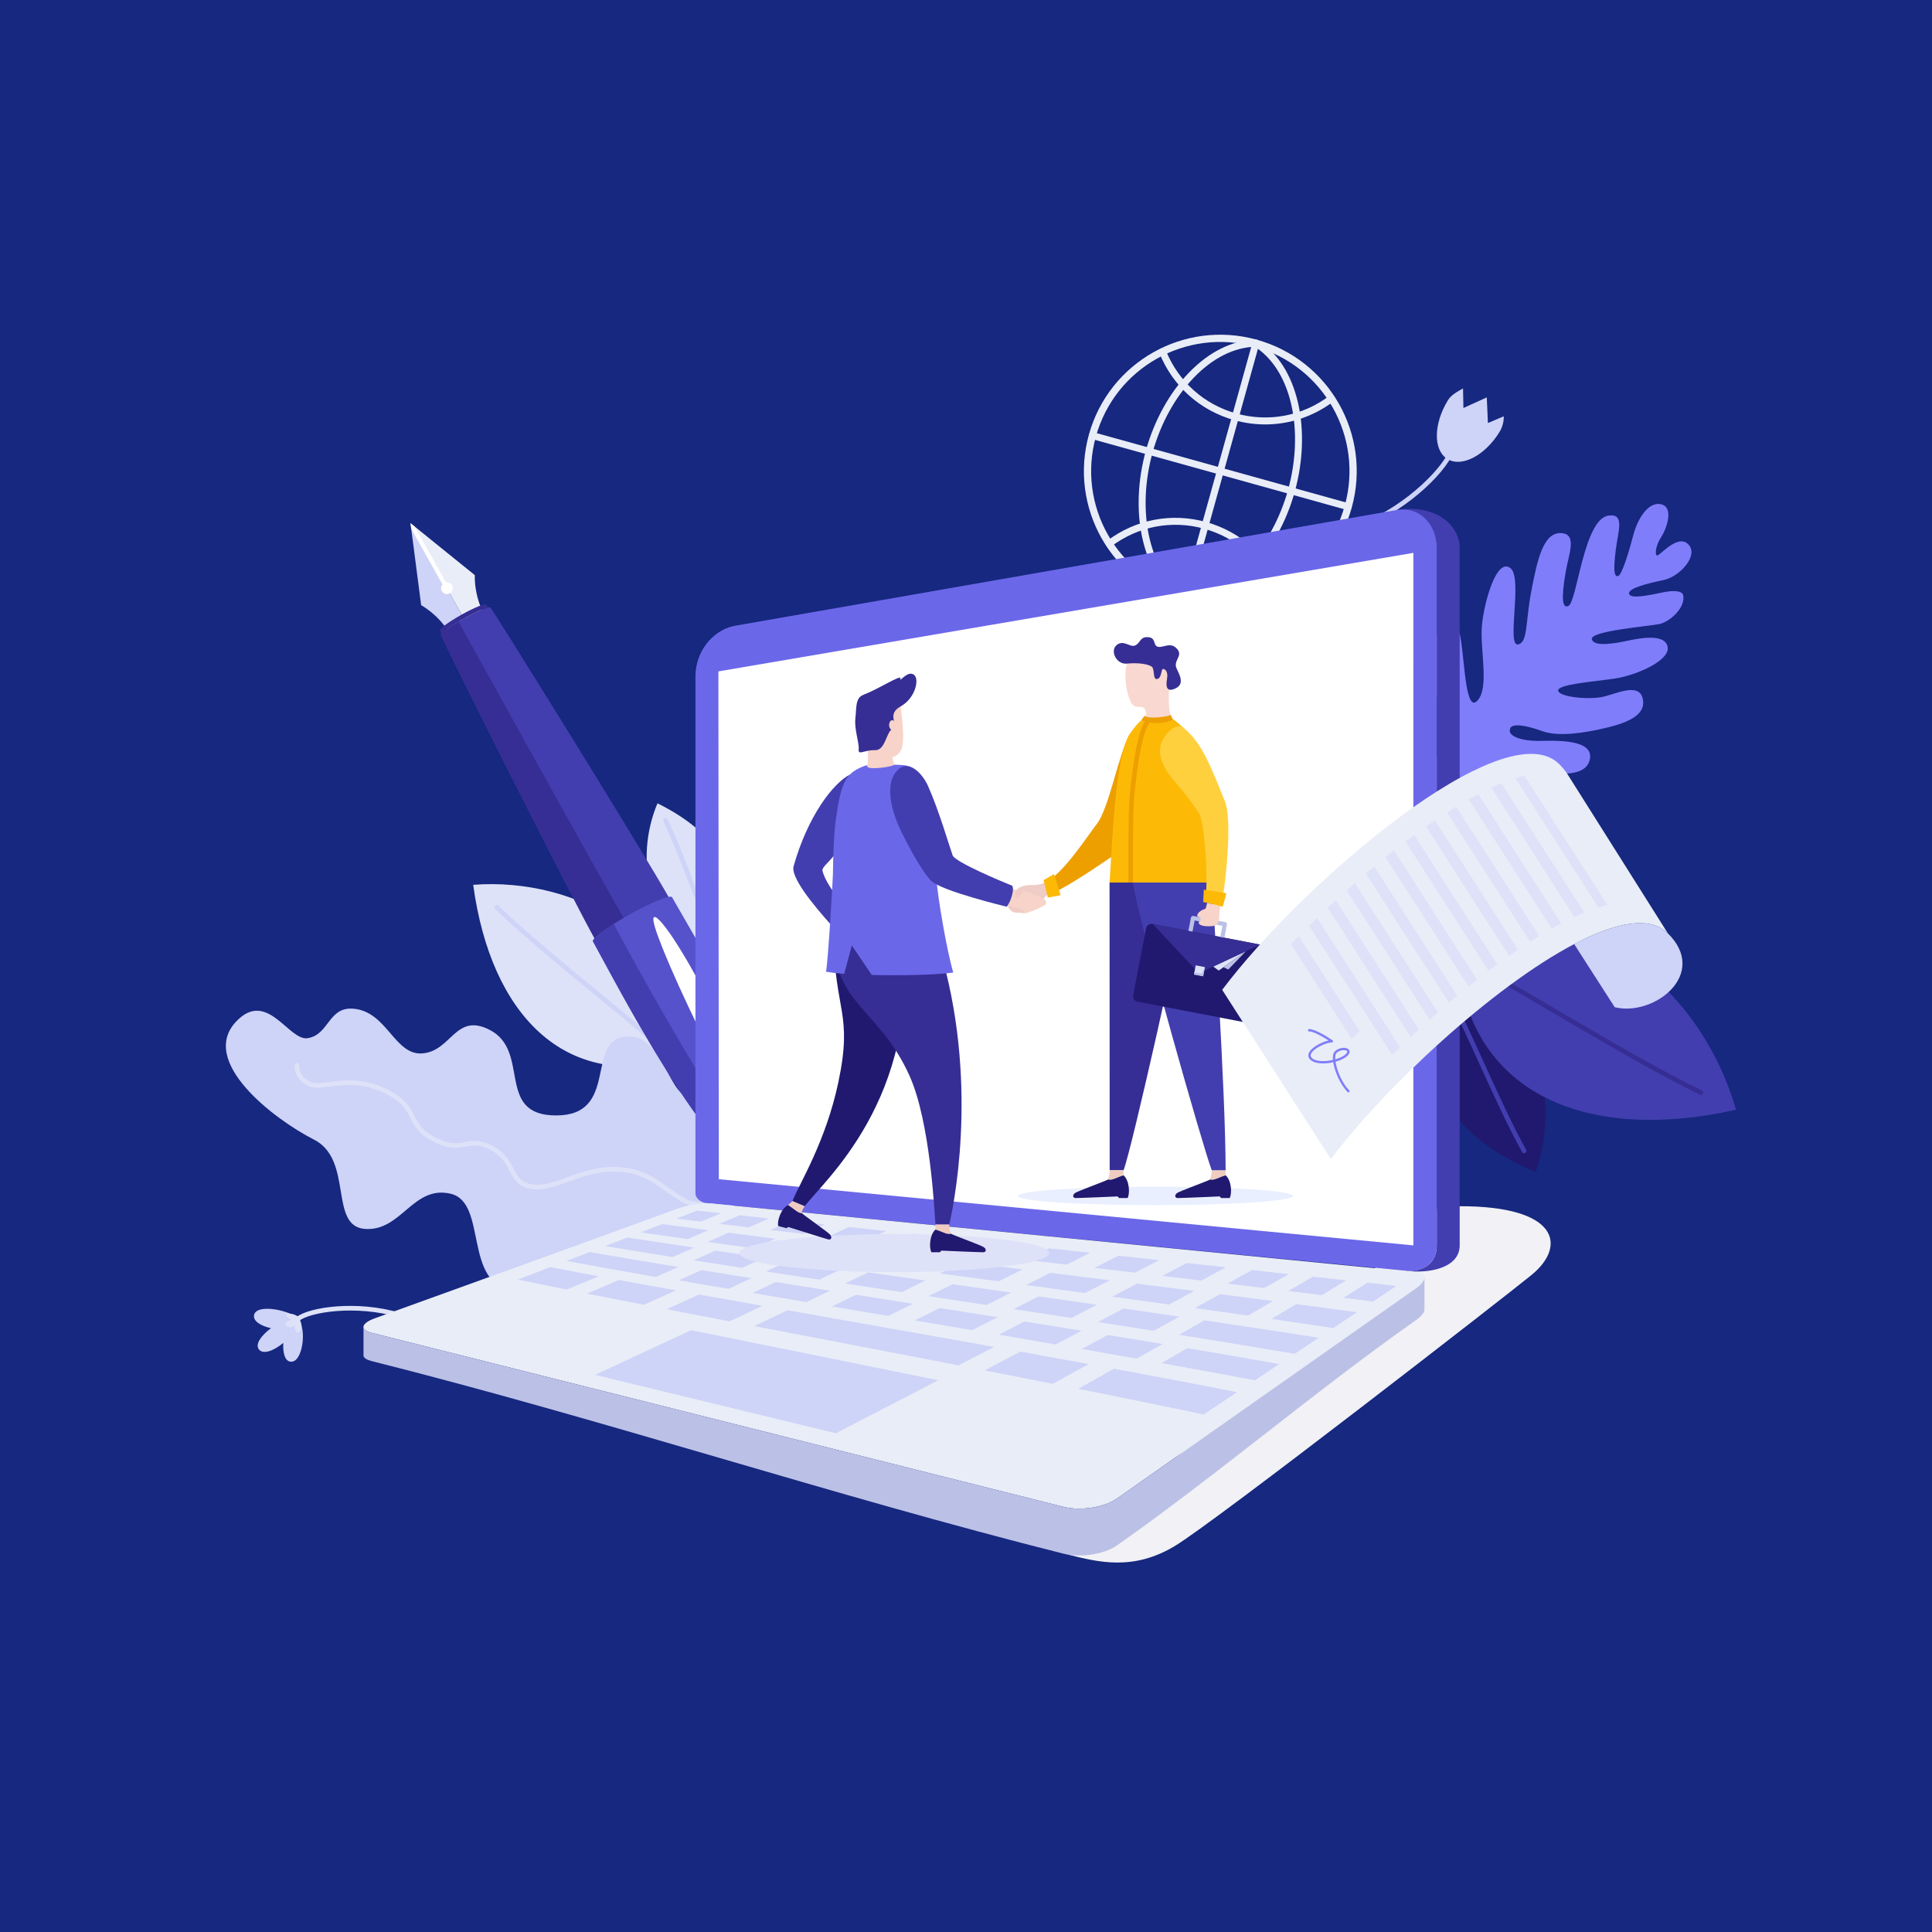 <svg viewBox="0 0 2000 2000" version="1.1" xmlns="http://www.w3.org/2000/svg">
  
  <defs>
    <style>
      .st0 {
        fill: #5652cc;
      }

      .st1 {
        fill: #6b67e9;
      }

      .st2 {
        fill: #20196f;
      }

      .st3 {
        fill: #ed9f00;
      }

      .st4 {
        fill: #bbc0e6;
      }

      .st5 {
        fill: #fff;
      }

      .st6 {
        fill: #f0ccc0;
      }

      .st7 {
        fill: #f7d3c9;
      }

      .st8 {
        fill: #807dfb;
      }

      .st9 {
        fill: #362e94;
      }

      .st10 {
        fill: #ffd03e;
      }

      .st11 {
        isolation: isolate;
      }

      .st12 {
        fill: #efccc5;
      }

      .st13 {
        fill: #f8d8d0;
      }

      .st14 {
        fill: #e9edf7;
      }

      .st15 {
        fill: #fcba06;
      }

      .st16 {
        fill: #16287f;
      }

      .st17 {
        fill: #f1f1f6;
      }

      .st18 {
        fill: #423eaf;
      }

      .st19 {
        fill: #ced3f8;
      }

      .st20, .st21 {
        fill: #dde2f8;
      }

      .st21 {
        mix-blend-mode: multiply;
      }

      .st22 {
        fill: none;
        stroke: #e9edf7;
        stroke-linecap: round;
        stroke-linejoin: round;
        stroke-width: 7.5px;
      }

      .st23 {
        fill: #e9efff;
      }
    </style>
  </defs>
  <g class="st11">
    <g data-name="Слой_16" id="_Слой_16">
      <rect height="2080.34" width="2178.38" y="-33.89" x="-73.72" class="st16"></rect>
      <rect height="5.43" width="5.43" y="952.1" x="2390.29" class="st16"></rect>
    </g>
    <g id="Plants">
      <g>
        <path d="M1500.52,1030.83c-43.63,73.8-4.01,143.57,89.18,182.41,26.07-74.48,4.1-173.28-89.18-182.41Z" class="st2"></path>
        <path d="M1577.73,1193.83c-.84,0-1.66-.45-2.1-1.24-14.6-26.26-31.19-62.72-45.81-94.9-12.04-26.48-23.42-51.49-31.39-65.68-.65-1.16-.24-2.62.92-3.27,1.15-.65,2.62-.24,3.27.92,8.07,14.37,19.49,39.47,31.58,66.05,14.59,32.09,31.13,68.46,45.64,94.55.65,1.16.23,2.62-.93,3.27-.37.21-.77.3-1.17.3Z" class="st18"></path>
      </g>
      <g>
        <path d="M698.19,1096.82c-112.16,31.49-189.92-44.92-208.33-180.87,106.9-8.18,228.96,55.2,208.33,180.87Z" class="st20"></path>
        <path d="M698.19,1099.22c-.61,0-1.21-.23-1.68-.68-15.86-15.44-44.71-39.11-75.25-64.16-37.14-30.47-79.24-65-108.6-93.35-.96-.92-.98-2.45-.06-3.4.92-.96,2.44-.98,3.4-.06,29.22,28.22,71.24,62.69,108.31,93.1,30.63,25.12,59.55,48.85,75.56,64.44.95.93.97,2.45.05,3.4-.47.48-1.1.73-1.72.73Z" class="st19"></path>
      </g>
      <g>
        <path d="M1408.87,547.02c-.96,0-1.86-.58-2.24-1.52-.49-1.23.12-2.63,1.35-3.12,50.8-20.12,89.09-62.29,93-78.55.31-1.29,1.61-2.09,2.9-1.77,1.29.31,2.09,1.61,1.77,2.9-4.66,19.33-45.29,61.84-95.91,81.89-.29.12-.59.17-.88.17Z" class="st19"></path>
        <path d="M1540.28,437.93l-1.17-26.55-24.18,10.97-.41-20.24c-6.07,3.42-12.2,6.63-15.62,12.21-15.08,24.52-15.35,51.75-.6,60.82,14.74,9.07,38.92-3.47,54-27.99,2.95-4.8,4.51-10.6,4.41-16.22l-16.43,7.01Z" class="st19"></path>
      </g>
      <g>
        <path d="M293.24,1390.17c-9.13,7.79-20.86,12.64-25.29,6.65-4.22-5.7,3.27-14.94,12.55-21.89-10.17-2.21-18.82-7.23-17.5-13.63,2.58-12.55,39.28-4.37,45.38,4,9.75,9.69,5.02,46.02-7.71,44.32-6.05-.8-7.94-9.67-7.43-19.45Z" class="st19"></path>
        <path d="M308.38,1367.7c-.71,0-1.41-.31-1.89-.91-.82-1.04-.64-2.55.4-3.38,13.28-10.47,62.74-17.57,107.04-4.4,1.27.38,2,1.72,1.62,2.99-.38,1.27-1.72,2-2.99,1.62-44.23-13.15-91.63-5.17-102.69,3.56-.44.35-.97.52-1.49.52Z" class="st20"></path>
        <path d="M306.8,1378.67c-1.54-1.37-1.9-3.95-2.02-6.29-2.74,1.75-7.77,2.57-9.25-.67-1.06-2.31,2.7-4.37,6.26-5.65-1.05-.47-2.26-1-3.44-1.95-8.36-6.74,8.51-4.81,11.34.25.61,1.09,1.46,3.37,2.12,5.83,1.41,5.15-2.04,11.13-5.02,8.48Z" class="st20"></path>
      </g>
      <g>
        <path d="M1508.56,990.14c11.02,138.62,128.68,194.19,288.56,158.71-34.95-123.11-156.32-233.68-288.56-158.71Z" class="st18"></path>
        <path d="M1760.86,1133.49c-.35,0-.71-.08-1.04-.24-43.84-21.17-99.86-54.06-149.29-83.08-40.7-23.89-79.14-46.46-103.01-57.86-1.2-.57-1.71-2.01-1.13-3.21.57-1.2,2.01-1.7,3.21-1.13,24.05,11.49,62.58,34.11,103.37,58.05,49.35,28.97,105.28,61.8,148.94,82.89,1.2.58,1.7,2.01,1.12,3.21-.41.86-1.27,1.36-2.17,1.36Z" class="st9"></path>
      </g>
      <g>
        <path d="M765.29,1226.36c-3.06,40.22-48.22,89.97-87.83,91.73-39.61,1.77-51.29-34.05-72.48-27.13-21.19,6.91-42.63,49.34-72.77,45.52-53.57-6.8-26.86-91.7-65.82-100.75-38.96-9.05-50.83,39.2-88.57,36.45-37.74-2.75-11.63-71.56-52.78-92.45-41.15-20.9-120.39-81.17-80.11-122.74,31.83-32.85,53.95,20.74,73.47,17.74,22.26-3.42,21.31-32.18,46.67-30.58,35.84,2.26,43.15,49.27,72.87,46.27,29.72-3,33.66-42.25,68.78-24.41,43.49,22.08,5.32,88.96,69.42,88.69,64.1-.27,30.43-75.7,69.97-81.45,43.16-6.27,46.05,72.42,73.61,61.37,37.51-15.03,50.33,29.35,45.57,91.74Z" class="st19"></path>
        <path d="M723.34,1249.12c-4.92,0-9.78-.88-14.28-3.17-6.95-3.53-13.43-8.16-19.7-12.65-10.25-7.33-20.85-14.91-33.95-18.04-26.98-6.43-47.93,1.17-66.41,7.89-14.01,5.09-27.25,9.89-40.58,7.38-12.32-2.32-16.48-10.14-20.88-18.41-4.18-7.85-8.49-15.96-20.32-21.97-11.36-5.77-17.61-4.59-24.84-3.24-8.14,1.53-17.37,3.26-34.34-5.36-14.52-7.37-18.92-15.82-23.17-23.99-4.14-7.96-8.06-15.48-21.19-22.95-25.45-14.47-46.65-11.78-62.14-9.82-9.94,1.26-17.79,2.25-23.88-1.25-13.9-7.98-12.76-20.45-12.71-20.98.14-1.32,1.32-2.29,2.64-2.14,1.32.14,2.28,1.32,2.14,2.64-.04.39-.78,9.93,10.32,16.3,4.69,2.69,11.84,1.79,20.88.65,16.15-2.04,38.28-4.84,65.12,10.41,14.36,8.17,18.79,16.68,23.08,24.91,4.08,7.84,7.94,15.25,21.08,21.92,15.51,7.88,23.52,6.37,31.27,4.92,7.42-1.39,15.09-2.83,27.91,3.68,13.18,6.69,18.07,15.89,22.39,24,4.18,7.85,7.48,14.05,17.53,15.95,12.04,2.27,24.09-2.11,38.05-7.18,19.12-6.94,40.78-14.81,69.17-8.04,14.01,3.34,25,11.2,35.63,18.8,6.4,4.58,12.45,8.91,19.08,12.27,11.62,5.9,26.45.79,38.37-3.33,5.47-1.89,10.2-3.52,13.82-3.76,1.32-.1,2.47.91,2.56,2.24.09,1.32-.91,2.47-2.24,2.56-2.98.2-7.42,1.73-12.57,3.51-8.04,2.78-18.06,6.24-27.83,6.24Z" class="st20"></path>
      </g>
      <g>
        <path d="M742.04,979.66c37.96-56.04,10.13-112.93-61.43-148.06-24.15,57.43-11.63,136.35,61.43,148.06Z" class="st20"></path>
        <path d="M742.04,982.06c-.89,0-1.75-.5-2.17-1.36-5.67-11.73-13.45-32.07-21.69-53.61-9.94-25.99-21.21-55.45-31.37-76.69-.57-1.2-.07-2.63,1.13-3.21,1.2-.57,2.63-.07,3.21,1.13,10.25,21.42,21.55,50.97,31.52,77.05,8.2,21.44,15.94,41.68,21.53,53.23.58,1.2.08,2.63-1.12,3.21-.34.16-.69.24-1.05.24Z" class="st19"></path>
      </g>
      <path d="M1468.38,850.33c-10.24-5.07-31.42-109.84-11.44-115.25,15.56-4.21,20.34,12.03,21.62,18.06,2,9.51,5.3,32.68,12.18,30.08,12.43-4.73-3.49-62.25-6.49-76.5-3-14.25-4.93-42.76,6.69-54.09,11.63-11.33,17.65-14.6,21.51,10.64,3.86,25.24,5.2,75.91,17.37,61.61,12.16-14.31,1.89-53.36,4.31-77.92,2.41-24.56,15.42-70.53,29.68-58.65,12.75,10.62-4.73,81.44,7.84,78.79,10.07-2.13,7.41-23.03,13.53-54.96,6.11-31.92,12.21-61.99,31.68-60.22,15.63,1.43,7.36,21.06,4.28,38.32-3.07,17.26-6.44,41.43,2.54,36.97,8.99-4.47,15.82-90.24,41.6-93.51,17.06-2.16,9.73,15.7,7.29,35.97-2.44,20.27-1.79,27.58,2.41,26.69,4.2-.89,11.97-27.71,15.85-42.56,3.87-14.84,14.55-34.84,28.62-31.79,14.07,3.04,5.37,26.2.17,34.02-5.21,7.83-6.83,17.47-4.47,18.98,2.36,1.51,21.4-23.12,32.62-11.46,11.22,11.66-9.3,33.45-25.23,36.81-15.93,3.36-37.34,8.44-36.13,14.2,1.21,5.76,19.67,1.87,34.2-1.19,14.53-3.07,21-.99,21.81,2.84,2.7,12.79-13.94,27.56-24.57,29.8-10.62,2.24-71.78,7.12-69.98,15.62,1.79,8.5,24.55,4.27,36.29,1.79,11.74-2.47,39.14-8.24,42.14,6.01,3,14.26-32.27,29.71-54.93,33.05-22.65,3.34-59.75,6.01-58.36,12.59,1.39,6.57,31.47,9.4,45.72,6.39,14.25-3,38.19-15.5,41.89,2.05,3.69,17.55-17.31,25.69-45.31,31.6-11.69,2.46-40.7,8.27-58.46,1.85-20.21-7.31-31.51-7.66-33.47-3.08-3.92,9.13,14.75,13.2,28.75,13.12,13.99-.08,57.47-2.96,53.8,18.43-3.67,21.39-39.2,14.85-53.76,13.62-14.57-1.22-65.46-9.96-67.51,1.07-2.06,11.02,26.03,8.54,34.82,8.69,8.79.15,26.86,6.22,22.32,13.05-4.56,6.83-95.14,37.51-113.41,28.48Z" class="st8"></path>
    </g>
    <g id="Earth_symbol">
      <g>
        <path d="M1226.44,623.73c-.66,0-1.32-.18-1.92-.56-20.6-13.01-35.06-35.6-41.8-65.32-6.36-28.03-5.11-60.55,3.52-91.56,8.63-31.01,24.34-59.5,44.26-80.23,21.12-21.98,45.16-33.86,69.52-34.36,1.98-.04,3.64,1.54,3.68,3.53.04,1.99-1.54,3.64-3.53,3.68-22.4.46-44.7,11.58-64.46,32.15-19.1,19.88-34.2,47.28-42.51,77.17-8.31,29.89-9.53,61.15-3.43,88.04,6.31,27.82,19.66,48.85,38.62,60.82,1.69,1.06,2.19,3.29,1.12,4.98-.69,1.09-1.86,1.68-3.05,1.68Z" class="st14"></path>
        <path d="M1226.44,623.72c-1.96,0-3.56-1.57-3.6-3.53-.04-1.99,1.54-3.64,3.53-3.68,22.42-.46,44.71-11.58,64.48-32.14,19.1-19.88,34.2-47.28,42.51-77.17,8.31-29.89,9.53-61.15,3.43-88.04-6.31-27.82-19.67-48.86-38.63-60.82-1.69-1.06-2.19-3.29-1.13-4.98,1.06-1.68,3.29-2.19,4.98-1.13,20.61,13.01,35.08,35.6,41.82,65.33,6.36,28.03,5.11,60.55-3.52,91.57-8.63,31.02-24.34,59.51-44.26,80.23-21.12,21.97-45.17,33.85-69.53,34.36-.03,0-.05,0-.08,0Z" class="st14"></path>
        <path d="M1226.44,623.73c-.32,0-.65-.04-.97-.13-1.92-.53-3.04-2.52-2.51-4.44l73.64-264.83c.53-1.92,2.52-3.05,4.44-2.51,1.92.53,3.04,2.52,2.51,4.44l-73.64,264.83c-.44,1.6-1.89,2.64-3.47,2.64Z" class="st14"></path>
        <path d="M1395.68,528.15c-.32,0-.65-.04-.97-.13l-264.83-73.66c-1.92-.53-3.04-2.52-2.51-4.44.53-1.92,2.52-3.05,4.44-2.51l264.83,73.66c1.92.53,3.04,2.52,2.51,4.44-.44,1.6-1.89,2.64-3.47,2.64Z" class="st14"></path>
        <path d="M1309.77,439.37c-10.6,0-21.3-1.44-31.85-4.37-35.64-9.91-63.99-35.31-77.79-69.68-.74-1.85.15-3.95,2-4.69,1.85-.74,3.95.15,4.69,2,12.95,32.27,39.57,56.11,73.03,65.42,33.46,9.3,68.56,2.63,96.31-18.31,1.59-1.2,3.85-.88,5.05.71,1.2,1.59.88,3.85-.71,5.05-20.81,15.7-45.51,23.87-70.75,23.87Z" class="st14"></path>
        <path d="M1323.06,615.05c-1.43,0-2.78-.86-3.35-2.26-12.96-32.27-39.58-56.11-73.04-65.42-33.44-9.31-68.54-2.63-96.31,18.32-1.59,1.2-3.85.88-5.05-.71-1.2-1.59-.88-3.85.71-5.05,29.58-22.32,66.97-29.43,102.59-19.51,35.64,9.91,64,35.3,77.8,69.68.74,1.85-.15,3.95-2,4.69-.44.18-.9.26-1.34.26Z" class="st14"></path>
        <path d="M1130.85,450.88c20.35-73.13,96.11-115.92,169.23-95.59,73.15,20.33,115.94,96.1,95.6,169.25-20.34,73.13-96.11,115.93-169.24,95.58-73.13-20.33-115.93-96.09-95.59-169.24Z" class="st22"></path>
      </g>
    </g>
    <g id="Pen">
      <g>
        <path d="M463.99,653.63c-3-5.36-12.44-18.04-28.02-27.18-2.16-16.11-11.02-84.85-11.02-84.85l57.05,101.94-18.02,10.08Z" class="st19"></path>
        <path d="M500.03,633.46c-3-5.36-8.87-20.04-8.51-38.09-12.6-10.26-66.56-53.77-66.56-53.77l57.05,101.94,18.02-10.08Z" class="st14"></path>
        <path d="M457.35,611.9c-1.27-2.27-.91-5.01.68-6.88l-32.35-57.8c-.45-3.51-.72-5.62-.72-5.62,0,0,1.65,1.33,4.41,3.56l32.35,57.8c2.43-.38,4.95.74,6.22,3.02,1.64,2.93.59,6.62-2.33,8.26-2.93,1.64-6.62.59-8.26-2.33Z" class="st5"></path>
        <path d="M653.73,949.81c-21.18,11.85-37.14,23.61-35.66,26.27h0c-.18-.33-.38-.68-.55-.98-28.14-50.29-151.36-296.36-160.94-317.34-.99-1.78,9.69-9.64,23.86-17.57,14.17-7.93,26.46-12.92,27.46-11.14h0c12.88,19.14,158.17,252.85,186.32,303.14.17.31.37.65.55.98h0c-1.49-2.65-19.86,4.8-41.04,16.66Z" class="st18"></path>
        <path d="M618.07,976.08h0c-1.33-2.39,11.44-12.13,29.4-22.68-15.57-25.7-147.45-264.06-172.79-309.89-11.18,6.69-18.95,12.71-18.1,14.24,9.58,20.98,132.79,267.05,160.94,317.34.17.31.37.66.55.99Z" class="st9"></path>
        <path d="M480.44,640.18c-11.87,6.64-21.26,13.22-23.42,16.24-.74-1.54-1.31-2.76-1.69-3.58-.93-1.67,9.09-9.05,22.4-16.5,13.3-7.44,24.84-12.13,25.78-10.46h0c.47.69,1.14,1.72,1.96,2.99-4.41.9-14.15,5.23-25.02,11.32Z" class="st9"></path>
        <path d="M613.89,974.6h0c-1.58-2.83,15.44-15.38,38.04-28.02,22.59-12.64,42.19-20.6,43.77-17.77h0c24.69,43.8,157.35,261.6,108.11,289.16-49.24,27.56-165.5-199.42-189.92-243.37Z" class="st0"></path>
        <path d="M790.58,1219.86c13.6.88,9.74-10.2-5.17-18.28-15.05-8.15-97.16-145.42-150.04-245.15-13.75,8.75-22.65,16.08-21.49,18.16h0c22.44,40.39,122.42,235.29,176.7,245.26Z" class="st18"></path>
        <path d="M787.6,1176.12c2.8-1.18-.18-15.34-7.89-37.01-7.69-21.67-20.05-50.82-35.35-82.2-15.27-31.39-30.6-59.08-42.89-78.52-12.24-19.46-21.68-30.53-24.33-29.01-2.68,1.53,1.77,15.06,10.37,36.22,8.64,21.14,21.67,49.79,36.87,81.04,15.23,31.24,29.75,59.14,41.04,79,11.3,19.84,19.33,31.69,22.18,30.48Z" class="st5"></path>
      </g>
    </g>
    <g id="Shadow">
      <path d="M1105.57,1609.32c31.11,7.67,67.53,17.29,111.04-9.16,43.51-26.45,344.52-260.33,368.95-280.4,36.87-30.3,27.25-71.32-74.49-71.08-63.62.15-77.27,49.65-92.88,72.95-15.6,23.31-312.63,287.69-312.63,287.69Z" class="st17"></path>
    </g>
    <g id="Laptop">
      <path d="M1448.66,527.57c23.36-2.51,39.4,18.05,38.68,40.61v721.02c0,23.52-21.11,27.32-31.67,26.3-.39-.04-.78-.08-1.17-.11.72.09,1.44.17,2.16.26,22.6,2.77,54.41-2.93,54.41-26.45v-721.02c.73-22.91-22.66-45.85-62.41-40.61Z" class="st18"></path>
      <path d="M760.43,647.85c228.51-39.97,457.03-79.93,685.54-119.9,24.81-4.46,42.12,16.81,41.37,40.24v721.02c0,23.52-21.11,27.32-31.67,26.3-241.92-23.47-483.85-46.94-725.78-70.27-3.32-.32-9.96-4.27-9.96-9.97v-536.21c.46-23.91,16.6-46.2,40.49-51.22Z" class="st1"></path>
      <path d="M1463.1,1289.21c-239.65-22.91-479.32-45.67-718.97-68.5-.15-175.23-.3-350.46-.45-525.69,239.81-40.94,479.64-81.76,719.45-122.7,0,238.96-.01,477.93-.02,716.89Z" class="st5"></path>
      <g>
        <path d="M469.91,1338.43c-.03.08-.07.15-.1.23,0,0,.07-.23.1-.23Z" class="st19"></path>
        <path d="M1156.11,1551.41c-12.85,9.02-37.6,12.88-54.93,8.52-238.84-60.11-477.7-120.14-716.55-180.21-12.6-3.17-10.72-9.93,3.46-15.04,104.4-37.65,208.8-75.31,313.04-113.42,10.61-3.88,25.7-6.32,35.4-5.38,243.13,23.63,486.28,47.21,729.38,71.13,12.02,1.19,11.26,8.74-.46,16.98-103.09,72.5-206.21,144.98-309.34,217.42Z" class="st14"></path>
        <path d="M746.42,1256.01c-10.7-1.17-15.72-1.72-25-2.74-8.33,3.24-12.55,4.88-21.11,8.21,9.4,1.17,14.47,1.8,25.23,3.11,8.47-3.47,12.64-5.18,20.88-8.57ZM796,1261.38c-12.79-1.38-18.91-2.04-30.51-3.3-8.22,3.49-12.38,5.26-20.82,8.83,11.61,1.4,17.73,2.14,30.47,3.66,8.45-3.72,12.62-5.56,20.86-9.2ZM853.51,1267.55c-14.46-1.55-21.49-2.3-35-3.75-8.28,3.74-12.47,5.63-20.96,9.45,13.44,1.59,20.41,2.42,34.75,4.11,8.59-3.96,12.83-5.92,21.22-9.8ZM917.21,1274.35c-15.73-1.68-23.45-2.5-38.48-4.11-8.48,3.99-12.77,6-21.44,10.06,14.88,1.75,22.52,2.64,38.08,4.46,8.83-4.2,13.2-6.28,21.84-10.41ZM985.42,1281.6c-16.6-1.76-24.81-2.64-40.94-4.35-8.77,4.23-13.2,6.36-22.16,10.66,15.95,1.86,24.06,2.81,40.46,4.72,9.14-4.45,13.67-6.65,22.64-11.03ZM1056.42,1289.15c-17.06-1.81-25.56-2.72-42.39-4.51-9.11,4.48-13.71,6.74-22.99,11.28,16.63,1.94,25.03,2.92,41.88,4.88,9.48-4.7,14.18-7.03,23.5-11.66ZM1128.51,1296.83c-17.11-1.83-25.7-2.74-42.83-4.57-9.46,4.74-14.23,7.12-23.85,11.93,16.93,1.98,25.43,2.97,42.36,4.95,9.8-4.96,14.66-7.42,24.32-12.31ZM1199.98,1304.46c-16.76-1.79-25.24-2.7-42.25-4.52-9.78,5-14.71,7.52-24.63,12.58,16.85,1.98,25.25,2.96,41.88,4.92,10.07-5.23,15.07-7.83,25-12.99ZM1269.11,1311.88c-16.01-1.73-24.16-2.6-40.67-4.37-10.02,5.28-15.06,7.94-25.21,13.28,16.4,1.94,24.51,2.9,40.46,4.8,10.23-5.51,15.32-8.25,25.43-13.71ZM1334.22,1318.92c-14.85-1.62-22.48-2.44-38.07-4.13-10.15,5.58-15.25,8.38-25.51,14.01,15.56,1.86,23.2,2.78,38.08,4.57,10.26-5.81,15.36-8.7,25.5-14.46ZM1393.59,1325.41c-13.29-1.47-20.2-2.22-34.47-3.78-10.11,5.89-15.19,8.84-25.4,14.79,14.34,1.75,21.31,2.6,34.75,4.26,10.1-6.14,15.12-9.19,25.13-15.27ZM1415.69,1327.85c-9.88,6.22-14.84,9.34-24.81,15.61,12.74,1.6,18.86,2.37,30.48,3.86,9.71-6.48,14.54-9.71,24.17-16.13-11.31-1.27-17.3-1.94-29.84-3.34ZM733.44,1273.5c-21.14-2.73-30.84-4-47.92-6.29-8.72,3.38-13.14,5.09-22.09,8.54,17.33,2.56,27.1,3.96,48.27,6.94,8.81-3.72,13.16-5.55,21.74-9.19ZM718.83,1291.5c-23.1-3.41-46.19-6.82-69.26-10.41-9.1,3.51-13.7,5.28-23.03,8.86,23.21,3.9,46.46,7.6,69.7,11.3,9.14-3.94,13.66-5.89,22.59-9.75ZM702.32,1311.62c-30.64-5.05-61.27-10.13-91.85-15.5-9.48,3.64-14.27,5.48-23.97,9.19,30.75,5.73,61.55,11.18,92.35,16.6,9.49-4.15,14.18-6.21,23.47-10.29ZM535.93,1324.63c18.95,3.94,29.17,6.01,50.76,10.34,13.44-5.57,20.06-8.33,33.12-13.76-21.45-3.99-31.54-5.9-50.04-9.5-13.34,5.1-20.11,7.68-33.84,12.92ZM607.67,1339.15c22.49,4.46,34.34,6.79,58.9,11.57,13.44-6.03,20.08-9.01,33.17-14.91-24.71-4.45-36.61-6.61-59.05-10.74-13.02,5.56-19.63,8.38-33.02,14.08ZM690.26,1355.31c21.67,4.2,43.34,8.37,65.01,12.53,13.78-6.48,20.59-9.69,34.06-16.04-21.91-3.88-43.81-7.78-65.72-11.7-13.18,6.02-19.85,9.07-33.36,15.22ZM1019.33,1418.61c23.54,4.6,47.07,9.21,70.61,13.86,14.94-8.21,22.36-12.28,37.1-20.39-23.56-4.31-47.12-8.6-70.69-12.86-14.7,7.7-22.1,11.58-37.01,19.39ZM1116.21,1437.69c43.31,8.67,86.6,17.42,129.82,26.52,13.89-9.26,20.8-13.86,34.55-23.03-42.41-8.38-84.89-16.38-127.39-24.28-14.7,8.27-22.09,12.42-36.98,20.79ZM780.9,1372.76c70.49,13.5,140.98,26.98,211.45,40.61,14.86-7.66,22.23-11.47,36.86-19.02-71.29-12.76-142.6-25.34-213.92-37.96-13.61,6.49-20.49,9.76-34.39,16.37ZM802.87,1282.33c-20.48-2.58-30.28-3.82-48.68-6.17-8.59,3.74-12.93,5.63-21.73,9.44,18.37,2.56,28.12,3.91,48.46,6.69,8.88-4.02,13.27-6.02,21.95-9.97ZM718.1,1304.68c19.23,3,29.32,4.57,50.19,7.77,9.26-4.24,13.84-6.34,22.91-10.5-21.02-3-31.18-4.46-50.46-7.26-8.95,3.96-13.48,5.95-22.63,9.99ZM702.62,1325.37c19.88,3.44,30.22,5.21,51.45,8.84,9.64-4.45,14.41-6.66,23.86-11.03-21.4-3.42-31.81-5.09-51.78-8.33-9.32,4.17-14.02,6.28-23.53,10.52ZM859.35,1336.11c-22.94-3.63-34.23-5.42-56.2-8.92-9.54,4.47-14.36,6.72-24.08,11.27,21.77,3.7,32.95,5.59,55.65,9.43,9.93-4.75,14.86-7.1,24.63-11.78ZM945.1,1349.68c-23.78-3.77-35.61-5.64-58.89-9.32-9.88,4.78-14.86,7.18-24.9,12.02,23.03,3.89,34.73,5.86,58.27,9.84,10.28-5.05,15.39-7.56,25.52-12.54ZM1032.71,1363.59c-23.95-3.82-35.98-5.73-59.88-9.52-10.25,5.09-15.41,7.65-25.8,12.8,23.68,4.01,35.59,6.03,59.35,10.07,10.6-5.37,15.87-8.04,26.33-13.35ZM1033.97,1381.65c23.7,4.05,35.52,6.08,58.87,10.12,10.79-5.71,16.16-8.56,26.83-14.21-23.43-3.8-35.32-5.71-59.17-9.53-10.55,5.42-15.86,8.14-26.53,13.62ZM1203.53,1391.33c-22.24-3.7-33.64-5.58-56.77-9.36-10.7,5.77-16.08,8.67-26.89,14.5,23.1,4.03,34.52,6.03,56.85,10,10.78-6.08,16.14-9.11,26.81-15.13ZM1202.42,1411.05c32.24,5.82,64.46,11.74,96.66,17.8,10.1-6.73,15.13-10.09,25.15-16.77-31.69-5.67-63.41-11.1-95.15-16.48-10.61,6.15-15.95,9.24-26.66,15.44ZM871.88,1313.39c-22.91-3.23-34.14-4.82-55.84-7.9-9.15,4.26-13.77,6.41-23.11,10.74,21.52,3.29,32.63,4.98,55.3,8.42,9.55-4.54,14.28-6.79,23.65-11.26ZM958.05,1325.52c-24.01-3.38-35.93-5.05-59.27-8.34-9.49,4.57-14.28,6.87-23.94,11.5,23.09,3.5,34.87,5.28,58.63,8.87,9.91-4.85,14.83-7.25,24.59-12.03ZM1046.84,1338.04c-24.34-3.44-36.55-5.16-60.75-8.57-9.88,4.88-14.86,7.34-24.9,12.29,23.94,3.63,36.02,5.46,60.13,9.12,10.28-5.17,15.38-7.74,25.52-12.84ZM1049.34,1355.15c24.07,3.67,36.1,5.51,59.84,9.17,10.55-5.51,15.79-8.24,26.21-13.69-23.89-3.42-36-5.15-60.28-8.59-10.24,5.21-15.39,7.83-25.77,13.11ZM1220.87,1363.01c-22.65-3.32-34.29-5.01-57.87-8.41-10.48,5.56-15.74,8.36-26.34,13.98,23.49,3.64,35.09,5.46,57.77,9.04,10.63-5.87,15.92-8.79,26.44-14.6ZM1220.5,1381.74c39.92,6.4,79.82,12.93,119.68,19.71,9.97-6.65,14.94-9.96,24.84-16.56-39.34-6.29-78.74-12.19-118.14-18.05-10.5,5.93-15.78,8.91-26.38,14.9ZM882.33,1292.26c-22.77-2.83-33.87-4.21-55.17-6.87-8.76,4.05-13.18,6.09-22.13,10.21,21.13,2.88,32.12,4.36,54.66,7.4,9.15-4.33,13.68-6.48,22.64-10.74ZM886.19,1306.56c23.06,3.1,34.89,4.69,58.8,7.9,9.53-4.64,14.26-6.94,23.62-11.51-24.2-2.99-36.16-4.47-59.48-7.36-9.09,4.36-13.68,6.55-22.94,10.98ZM1058.51,1314.08c-20.53-2.55-41.07-5.09-61.6-7.63-9.5,4.67-14.29,7.03-23.95,11.77,24.18,3.25,36.43,4.89,60.9,8.18,9.93-4.96,14.86-7.43,24.64-12.32ZM1148.8,1325.32c-20.51-2.57-41.01-5.12-61.52-7.67-9.9,5-14.89,7.52-24.94,12.58,24.49,3.3,36.75,4.96,60.97,8.26,10.26-5.3,15.36-7.93,25.49-13.17ZM1236.29,1336.34c-23.21-2.95-35.13-4.45-59.26-7.48-10.22,5.35-15.36,8.04-25.7,13.45,23.98,3.27,35.84,4.9,59,8.1,10.44-5.66,15.63-8.47,25.96-14.07ZM1317.78,1346.82c-21.14-2.76-32.17-4.18-54.82-7.08-10.34,5.72-15.54,8.59-25.99,14.37,22.65,3.16,33.7,4.71,54.98,7.75,10.38-6.04,15.55-9.05,25.83-15.04ZM1316.24,1365.35c21.32,3.07,42.64,6.2,63.93,9.44,9.84-6.57,14.75-9.84,24.51-16.35-20.93-2.89-41.87-5.7-62.82-8.45-10.2,6.12-15.33,9.19-25.62,15.37Z" class="st19"></path>
        <path d="M715.33,1377.04c85.31,17.26,170.64,34.4,255.92,51.78-35.33,18.31-70.66,36.6-106,54.88-83.05-20.18-166.11-40.3-249.16-60.45,33.1-15.36,66.18-30.75,99.24-46.21Z" class="st19"></path>
      </g>
      <path d="M1474.59,1321.63h-.13c.77,3.2-2.34,7.67-9.01,12.36-103.09,72.5-206.21,144.98-309.34,217.42-12.85,9.02-37.6,12.88-54.93,8.52-238.84-60.11-477.7-120.14-716.55-180.21-5.1-1.28-7.79-3.16-8.29-5.27h-.04v27.89c-.08.4-.07.8,0,1.19v.17h.04c.5,2.11,3.19,3.99,8.29,5.27,238.85,60.07,477.71,139.36,716.55,199.47,17.33,4.36,42.08.5,54.93-8.52,103.13-72.45,206.25-160.58,309.34-233.08,6.59-4.63,9.72-9.05,9.05-12.24h.09v-32.97Z" class="st4"></path>
    </g>
    <g data-name="Shadow" id="Shadow1">
      <path d="M765.27,1297.2c0-10.88,71.86-19.7,160.49-19.7s160.5,8.82,160.5,19.7-71.86,19.7-160.5,19.7-160.49-8.82-160.49-19.7Z" class="st21"></path>
      <path d="M1053.68,1238.02c0-5.28,63.81-9.57,142.52-9.57s142.52,4.29,142.52,9.57-63.81,9.57-142.52,9.57-142.52-4.28-142.52-9.57Z" class="st23"></path>
    </g>
    <g id="Right_man">
      <g>
        <path d="M1148.6,913.61c0,39.55.14,216.83.14,297.8h14.37c8.07-20.07,61.87-259.61,67.33-297.8h-81.84Z" class="st9"></path>
        <path d="M1163.1,1216.68v-5.26h-14.37c-.18,4.9-1.09,7.53-1.64,9.56,3.73,1.44,9.2-2.27,16.02-4.3Z" class="st6"></path>
        <path d="M1163.1,1216.68c-6.82,2.03-12.28,5.74-16.02,4.3-1.98,1.44-31.12,11.92-34.09,13.94-3.03,2.08-2.59,5.3.62,5.3,4.7,0,43.39-1.7,43.39-1.7.79.85,1.42,1.7,1.42,1.7h8.84c2.64-4.57,1.92-18.29-4.18-23.55Z" class="st2"></path>
      </g>
      <g>
        <path d="M1268.76,1216.68v-5.26h-14.37c-.18,4.9-1.1,7.53-1.65,9.56,3.74,1.44,9.2-2.27,16.02-4.3Z" class="st6"></path>
        <path d="M1268.76,1216.68c-6.82,2.03-12.28,5.74-16.02,4.3-1.98,1.44-31.12,11.92-34.09,13.94-3.03,2.08-2.59,5.3.63,5.3,4.69,0,43.39-1.7,43.39-1.7.78.85,1.42,1.7,1.42,1.7h8.85c2.64-4.57,1.92-18.29-4.18-23.55Z" class="st2"></path>
        <path d="M1254.58,913.61c.81,15,14.18,216.83,14.18,297.8h-14.37c-8.07-20.07-76.21-259.61-81.66-297.8h81.84Z" class="st18"></path>
      </g>
      <g>
        <path d="M1169.86,759.23c-11.97,21.01-21.69,77.34-34.36,93.58-9.49,12.18-36.49,54.21-53.95,60.46,2.18,6.09,2.91,12.8,2.91,12.8,11.28-1.75,48.44-27.01,65.76-38.78,16.06-10.91,30.03-36.32,39.16-56.89,9.13-20.57-19.52-71.18-19.52-71.18Z" class="st3"></path>
        <path d="M1057.76,917.72c-5.11,2-6.46,3.97-5.23,5.67,1.23,1.71,8.14-1.37,7.4-1.05-.44,1.63-2.44,20.37-2.44,20.37,5.41-.8,7.86-2.24,15.27-6,8.66-4.39,6.68-7.01,11.7-10.64.06-6.72-2.91-12.8-2.91-12.8-7.86,5.1-15.32,1.13-23.8,4.45Z" class="st12"></path>
        <path d="M1084.67,929.13s-3.93-16.89-4.36-18.01c3.22-1.84,10.51-6.14,10.64-6.44,1.21,3.15,7.04,21.55,6.79,22.07-1.72.58-13.08,2.38-13.08,2.38Z" class="st15"></path>
      </g>
      <g>
        <path d="M1254.58,913.61h-105.98c2.76-38.31,5.57-131.54,21.27-154.39,19.53-28.43,35.61-25.25,55.98-4.87,27.49,27.49,32.94,127.31,28.73,159.25Z" class="st15"></path>
        <path d="M1172.84,913.61h-4.81v-1.63c0-58.65,0-76.36,2.32-97.38,5.32-48.25,11.04-62.36,15.94-69.8l4.02,2.65c-6.5,9.87-11.04,30.11-15.18,67.68-2.29,20.76-2.29,38.4-2.29,96.85v1.63Z" class="st3"></path>
      </g>
      <g>
        <path d="M1210.26,714.66c-.63,5.12-.87,24.59,3.47,30.16-3.13,2.38-19.64,5.72-31.98.77,2.65-3.27,6.85-5.47,3.46-11.28-3.69-6.32-9.93,2.18-14.86-8.18-5.77-12.08-7.5-35.9-1.79-42.54,6.39-7.43,19.15-16.51,36.4-6.39,14.07,8.26,6.58,27.05,5.31,37.45Z" class="st13"></path>
        <path d="M1197.28,702.97c-3.92.06-1.92-10.21-4.79-12.65-3.4-2.89-14.77-4.56-25.78-3.35-11.02,1.21-17.89-13.16-10.85-19.13,7.05-5.97,13.46,2.26,18.71.5,6.12-2.04,5.04-9.51,14.13-8.73,8.4.72,4.59,8.54,9.93,9.92,5.5,1.43,13.59-5.87,20.31,2.75,4.99,6.4-2.51,10.14-1.71,17.26.5,4.45,11.57,17.57-.37,23.13-11.95,5.56-9.19-6.64-8.56-11.68.63-5.04-1.66-8.36-4.18-8.47-2.51-.11-1.25,10.36-6.84,10.44Z" class="st9"></path>
        <path d="M1212.16,740.13c-2.92,1.47-21.19,4.67-27.47,1.01-1.31,1.56-2.29,2.96-2.93,4.46,4.38,2.62,20.8,5.41,32.28-.5-.73-1.98-1.87-4.97-1.87-4.97Z" class="st3"></path>
      </g>
      <g>
        <path d="M1225.32,753.56c19.52,15.83,28.41,40.98,42.55,75.47,8.43,20.55.42,89.16-3.22,106.61-5.23-2.1-17.41-3.83-17.41-3.83,4.04-10.05.54-80.52-6.31-90.57-5.09-7.45-12.5-18.18-23.91-31.18-14.84-16.92-17.94-29.02-15.31-39.11,2.62-10.1,15.47-24,23.62-17.39Z" class="st10"></path>
        <path d="M1265.72,938.69s-18.91-4.84-20.19-4.97c.05-3.78.64-9.42.59-12.74,3.63.39,22.99,3.41,23.37,3.9-.29,1.94-3.76,13.81-3.76,13.81Z" class="st15"></path>
      </g>
    </g>
    <g id="Briefcase">
      <g>
        <path d="M1295.86,1053.76c-.6,3.13-3.66,5.2-6.79,4.6l-111.36-21.4c-3.13-.6-5.21-3.66-4.6-6.8l13.28-69.09c.6-3.14,3.66-5.21,6.79-4.61l111.36,21.4c3.13.6,5.21,3.66,4.6,6.79l-13.28,69.09Z" class="st2"></path>
        <path d="M1261.62,1004.74l28.12-19.96-33.83,15.76,5.71,4.2Z" class="st20"></path>
        <path d="M1271.49,1003.63l18.25-18.86-23.19,16.47,4.94,2.39Z" class="st4"></path>
        <polygon points="1193.18 956.47 1241.12 1007.42 1304.54 977.87 1193.18 956.47" class="st9"></polygon>
        <rect transform="translate(20.44 2034.59) rotate(-79.12)" height="9.67" width="9.67" y="1000.09" x="1236.77" class="st20"></rect>
        <polygon points="1236.35 1006.66 1243.83 1008.09 1247.26 1001.09 1245.44 1010.59 1235.94 1008.76 1236.35 1006.66" class="st4"></polygon>
        <path d="M1268.39,954.56l-33-6.34c-.57-.11-1.15.01-1.63.33-.48.33-.81.83-.91,1.39l-2.62,13.65,4.27.82,2.21-11.52,28.73,5.52-2.21,11.52,4.27.82,2.62-13.65c.23-1.18-.54-2.32-1.73-2.55Z" class="st4"></path>
      </g>
      <path d="M1263.27,938.06c-1.95,7.42.25,15.27-3.81,19.33-2.31,2.31-21.68,2.61-18.12-3.6,2.79-.8,1-4.24,1-4.24l-2.45-.47c-2.15-2.93,3.55-7.31,8-8.23.72-1.76,1.81-6.18,1.81-6.18l13.57,3.39Z" class="st7"></path>
    </g>
    <g id="Left_man">
      <path d="M1042,936.39c5.18,1.85,12.42,9.09,17.89,9.09s21.32-7.96,22.04-8.69c.72-.72,2.82-4.1-2.74-6.92-5.55-2.82-18.67-7.75-20.2-7.75s-7.67-.17-11.27-2.49c-1.68,2.49-5.73,16.75-5.73,16.75Z" class="st7"></path>
      <path d="M865.43,926.57c-6.5-7.61-14.06-21.32-14.06-26.35,2.03-6.09,13.97-12.39,19.74-28.46,8.95-24.93,8.67-69.9,8.67-69.9-17.67,9.1-43.71,43.39-58.23,94.79-3.07,10.88,17.47,37.22,41.09,63.36.36-5.88,1.96-24.63,2.79-33.44Z" class="st18"></path>
      <g>
        <path d="M862.89,968.33c.97,78.95,20.24,79.69,5,151.86-12.91,61.15-39.53,103.48-47.57,123.14,5.38,2.25,12.78,5.35,12.78,5.35,17.42-24.26,121-111.11,101.19-280.35h-71.4Z" class="st2"></path>
        <path d="M815.73,1247.53c1.83-1.41,4.58-4.2,4.58-4.2l12.78,5.35c-2.41,3.55-3.04,5.03-3.03,7.14-3.97.41-8.29-4.56-14.33-8.29Z" class="st6"></path>
        <path d="M815.73,1247.53c6.04,3.72,10.36,8.7,14.33,8.29,1.53,1.89,26.92,19.52,29.25,22.25,2.38,2.79,1.13,5.77-1.97,4.95-4.53-1.21-41.39-12.85-41.39-12.85-.97.62-1.81,1.27-1.81,1.27l-8.52-2.28c-1.36-5.09,2.87-18.12,10.11-21.62Z" class="st2"></path>
      </g>
      <g>
        <path d="M862.89,968.33c0,71.96,46.97,75.2,78.53,145.06,21.66,47.95,25.97,141.51,26.95,154.19h14.34c7.8-34.12,30.53-164.35-14.34-299.24h-105.48Z" class="st9"></path>
        <path d="M968.4,1272.82c-.04-2.38-.04-5.24-.04-5.24h14.34c-.54,4.05,1.13,7.51,1.69,9.54-3.73,1.43-9.19-2.27-15.98-4.3Z" class="st6"></path>
        <path d="M968.4,1272.82c6.8,2.03,12.25,5.72,15.98,4.3,1.97,1.43,31.05,11.89,34.01,13.92,3.03,2.08,2.59,5.29-.62,5.29-4.69,0-43.3-1.7-43.3-1.7-.78.85-1.42,1.7-1.42,1.7h-8.82c-2.63-4.56-1.92-18.25,4.17-23.5Z" class="st2"></path>
      </g>
      <path d="M969.21,908.07s0,0,0-.01c-1.23-24.84-3.87-51.18-7.69-68.85-4.13-19.1-5.12-45.5-26.79-47.21-15.26-1.2-38.63.48-38.63.48-20.62,7.33-25.23,16.67-30.65,54.6-2.16,15.12-3.01,37.45-3.24,58.84h0c0,4.14-5.06,91.19-7.16,99.99,5.36.89,10.73,1.62,18.88,2.18l7.88-29.37,20.64,30.57c31.57.79,67.5-.11,84.32-2.52-6.44-22.31-15.85-75.52-17.57-98.69Z" class="st1"></path>
      <g>
        <path d="M932.38,731.21c.68,9.3,5.62,36.95-.34,46.51-4.89,7.85-14.11,8.71-28.54,2.89-14.45-5.81-13.57-32.58-15.07-40.41-2.38-12.39,42.53-28.58,43.96-9Z" class="st7"></path>
        <path d="M922.97,780.55c.78,4.48,2.75,11.04,2.75,11.04-1.93,2.62-30.46,5.93-27.68,1.27.99-8.22.33-27.27.33-27.27l24.6,14.96Z" class="st7"></path>
        <path d="M893.89,719.22c15.57-6,36.24-19.53,38.32-17.51.37.37-.65,1.36-.2,1.8.72.72,8.3-9.45,14.2-4.91,5.9,4.53,1.14,24.44-13.82,32.62-14.96,8.18-1.93,18.42-8.67,23.09-6.73,4.66-7.28,22.73-18.07,22.3-10.8-.43-17.45,5.83-16.76-.93.7-6.75-4.69-20.55-3.41-32.01,1.28-11.46-.22-21.12,8.42-24.44Z" class="st9"></path>
        <path d="M920.42,750.47c.03-2.72,1.47-4.91,3.21-4.9,1.75.02,3.15,2.23,3.12,4.95-.02,2.72-1.46,4.91-3.21,4.9-1.75-.02-3.14-2.23-3.12-4.95Z" class="st7"></path>
      </g>
      <path d="M960.61,813.46c-5.23-11.64-19.31-28.32-31.54-16.09-12.23,12.23-7.51,35.61-.64,53.21,5,12.82,24.45,50.19,35.45,61.19,10.68,10.68,78.37,26.87,78.37,26.87,2.19-2.56,8.28-15.03,5.73-21.65-10.63-4.31-59.29-24.52-61.84-31.57-3.15-8.73-14.16-46.63-25.53-71.95Z" class="st18"></path>
      <path d="M1052.28,921.4c-1.3,2.04-2.48,8.74.42,8.15,2.9-.59,6.3-7.43,6.3-7.43l-6.71-.72Z" class="st12"></path>
      <path d="M1043.73,937.16c-1.38,1.38,2.8,6.23,5.49,7.15,2.7.93,12.11.93,11.14-.52-.97-1.45-7-4.43-9.41-4.43s-7.22-2.2-7.22-2.2Z" class="st12"></path>
    </g>
    <g id="Paper_sheet">
      <path d="M1726.47,966.07c-18.79-18.51-54.52-11.04-96.9,11.23l41.97,65.35c40.45,10.05,97.94-34.21,54.93-76.58Z" class="st19"></path>
      <path d="M1622.92,801.87h0c-2.29-3.66-5.24-7.33-8.96-11-56.4-55.55-265.34,122.71-348.75,233.82l112.51,175.2c55.62-74.09,167.05-178.02,251.86-222.59,42.37-22.27,78.1-29.74,96.9-11.23l-103.55-164.2Z" class="st14"></path>
      <path d="M1413.95,904.24l85.95,133.84c2.88-2.45,5.76-4.88,8.65-7.29l-85.96-133.85c-2.89,2.41-5.77,4.84-8.65,7.3ZM1394,921.68l85.95,133.83c2.82-2.53,5.65-5.04,8.5-7.54l-85.95-133.84c-2.84,2.5-5.67,5.01-8.49,7.54ZM1374.42,939.68l85.95,133.84c2.76-2.6,5.54-5.19,8.34-7.78l-85.95-133.84c-2.8,2.58-5.58,5.18-8.34,7.78ZM1520.38,827.47l85.96,133.85c3.23-1.82,6.44-3.59,9.61-5.26.09-.05.18-.09.27-.14l-85.95-133.83c-3.26,1.71-6.55,3.49-9.89,5.37ZM1355.19,958.24l85.95,133.84c2.7-2.68,5.43-5.35,8.19-8.02l-85.95-133.84c-2.75,2.67-5.49,5.34-8.19,8.01ZM1336.33,977.37l63.05,98.18c2.64-2.75,5.32-5.51,8.03-8.27l-63.05-98.17c-2.71,2.76-5.39,5.51-8.03,8.26ZM1434.27,887.38l85.95,133.84c2.94-2.37,5.88-4.71,8.82-7.03l-85.96-133.85c-2.94,2.31-5.88,4.66-8.82,7.03ZM1578.1,803.09c-3.06.72-6.21,1.58-9.43,2.58l85.95,133.83c3.22-1,6.37-1.87,9.43-2.59l-85.94-133.82ZM1543.77,815.41l85.96,133.85c3.53-1.64,7.01-3.15,10.42-4.54l-85.96-133.84c-3.41,1.39-6.89,2.89-10.43,4.53ZM1497.94,841.03l85.95,133.84c3.2-2.05,6.37-4.02,9.52-5.94l-85.96-133.86c-3.14,1.92-6.32,3.92-9.51,5.96ZM1454.99,871.16l85.95,133.84c3.01-2.28,6.02-4.52,9.02-6.73l-85.95-133.84c-3,2.21-6,4.45-9.01,6.73ZM1476.19,855.66l85.96,133.86c3.09-2.18,6.17-4.3,9.24-6.38l-85.96-133.85c-3.07,2.08-6.15,4.2-9.24,6.38Z" class="st20"></path>
      <path d="M1395.91,1130.82c-.31,0-.62-.12-.85-.35-5.05-5.05-9.99-13.74-12.9-22.68-.62-1.9-1.5-4.94-2-8.14-9.03,2.03-19.28,1.79-23.92-2.85-1.9-1.9-2.36-4.2-1.35-6.65,2.4-5.81,13.2-11.5,20.48-13.03-5.67-3.67-15.53-9.42-20.19-9.42-.66,0-1.2-.54-1.2-1.2s.54-1.2,1.2-1.2c7.41,0,23.56,11.16,24.24,11.64.43.3.62.85.46,1.35-.16.5-.62.84-1.15.84-5.83,0-19.21,6.14-21.62,11.95-.64,1.55-.38,2.83.82,4.03,4.01,4.01,13.56,4.04,21.92,2.12-.29-3.56.09-6.99,2.03-8.93,4.09-4.09,11.6-4.58,14.23-1.96.83.83,1.15,1.94.91,3.11-.23,1.1-.97,2.28-2.18,3.49-2.49,2.49-7.08,4.68-12.33,6.13,1.37,9.14,6.94,22.41,14.24,29.71.47.47.47,1.23,0,1.7-.23.23-.54.35-.85.35ZM1391.15,1087.11c-2.44,0-5.56.89-7.54,2.87-1.15,1.15-1.56,3.53-1.35,6.62,4.7-1.33,8.77-3.25,10.9-5.38,1.09-1.09,1.43-1.85,1.53-2.29.08-.38,0-.66-.25-.92-.59-.59-1.82-.91-3.28-.91Z" class="st8"></path>
    </g>
  </g>
</svg>
